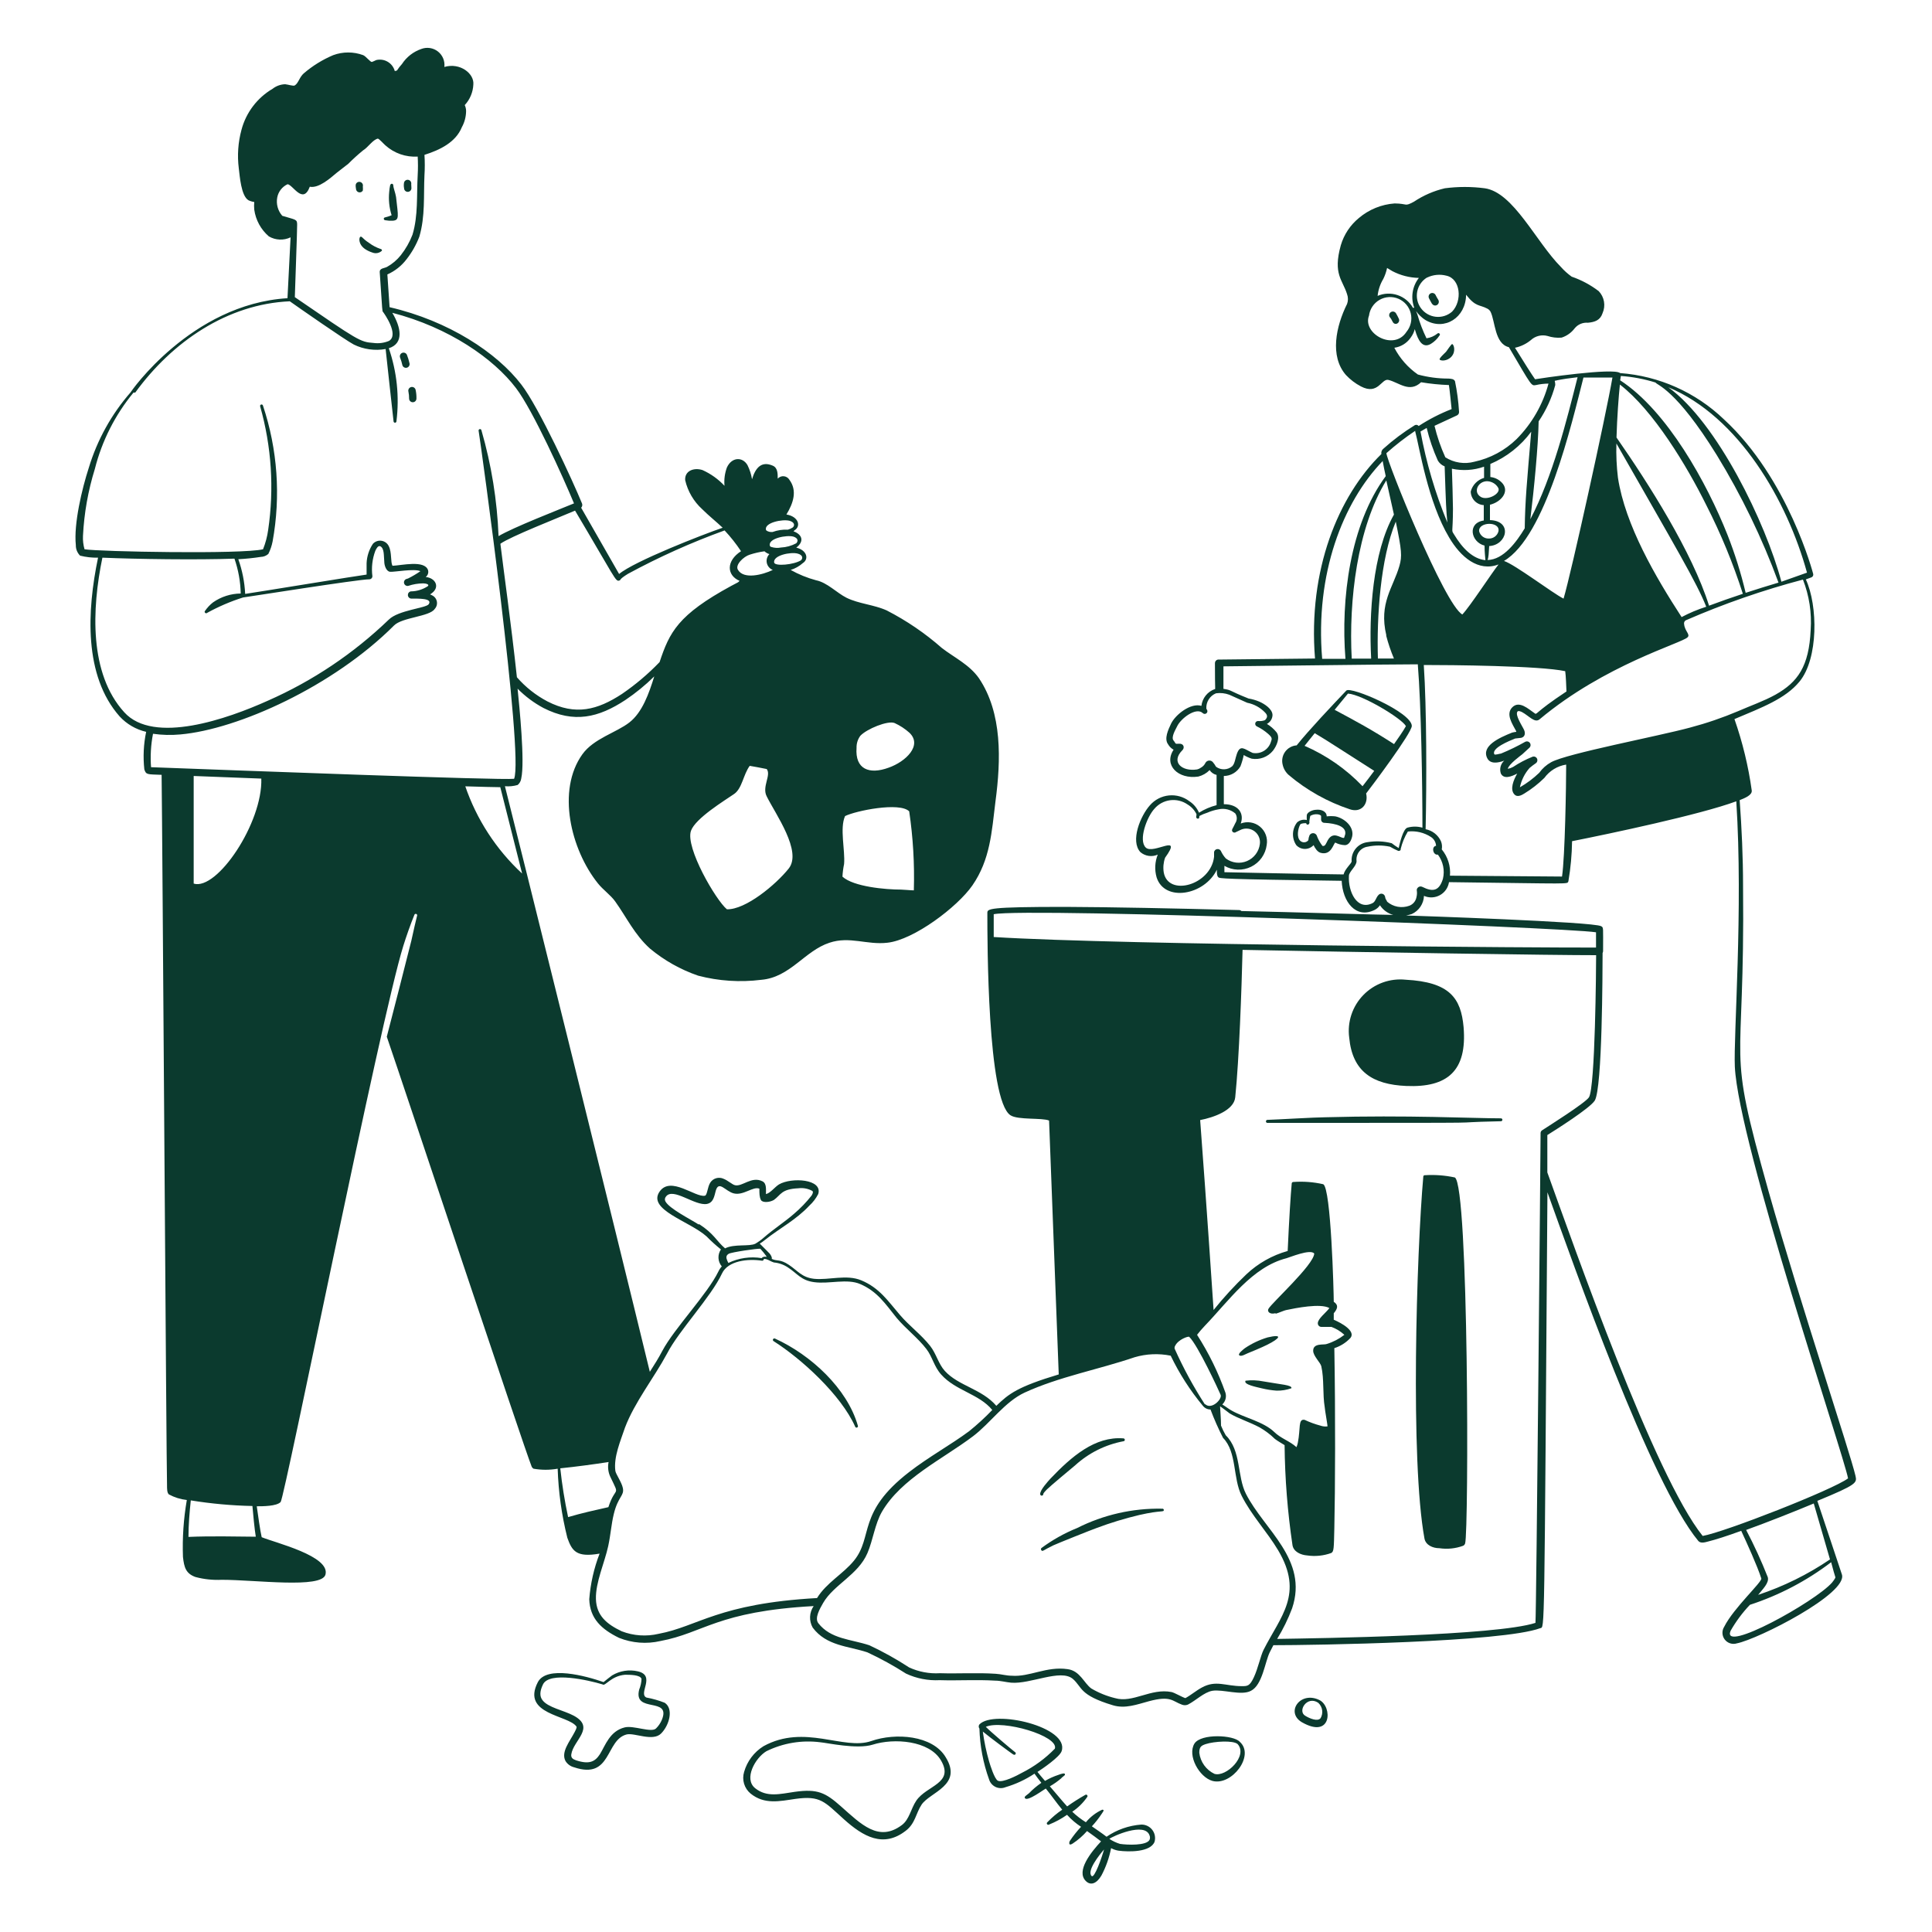 <svg width="400" height="400" viewBox="0 0 400 400" fill="none" xmlns="http://www.w3.org/2000/svg">
<path d="M85.14 38.12C85.175 37.928 85.135 37.729 85.028 37.565C84.92 37.402 84.754 37.286 84.563 37.242C84.372 37.198 84.171 37.23 84.003 37.33C83.835 37.43 83.712 37.592 83.66 37.78C83.583 38.17 83.583 38.571 83.66 38.96C83.66 39.162 83.74 39.355 83.882 39.498C84.025 39.64 84.218 39.72 84.42 39.72C84.621 39.72 84.815 39.64 84.957 39.498C85.1 39.355 85.18 39.162 85.18 38.96C85.182 38.68 85.168 38.399 85.14 38.12ZM82 40.8C81.84 39.82 81.46 39.02 81.42 38.34C81.42 38.04 80.96 37.86 80.78 38.34C80.677 38.801 80.61 39.269 80.58 39.74C80.417 41.364 80.587 43.004 81.08 44.56C79.78 45.12 79.46 44.9 79.46 45.3C79.465 45.382 79.501 45.458 79.56 45.514C79.62 45.569 79.698 45.6 79.78 45.6C80.275 45.69 80.778 45.723 81.28 45.7C82.74 45.6 82.44 44.84 82 40.8ZM78.78 51.54C77.932 51.255 77.135 50.837 76.42 50.3C75 49.38 75.06 49 74.68 49C74.3 49 74.06 50.6 75.7 51.64C76.131 51.911 76.595 52.126 77.08 52.28C77.414 52.418 77.781 52.456 78.136 52.388C78.492 52.321 78.82 52.151 79.08 51.9C79.085 51.857 79.082 51.812 79.07 51.77C79.057 51.728 79.036 51.689 79.008 51.655C78.98 51.621 78.945 51.594 78.906 51.574C78.867 51.554 78.824 51.543 78.78 51.54ZM84.78 75.2C84.647 74.6 84.466 74.012 84.24 73.44C84.152 73.257 83.996 73.117 83.804 73.049C83.613 72.982 83.403 72.993 83.22 73.08C83.037 73.168 82.896 73.325 82.829 73.516C82.761 73.707 82.772 73.917 82.86 74.1C83.044 74.582 83.192 75.076 83.3 75.58C83.35 75.777 83.477 75.945 83.651 76.048C83.825 76.151 84.034 76.181 84.23 76.13C84.426 76.08 84.594 75.954 84.698 75.779C84.801 75.605 84.83 75.397 84.78 75.2ZM84.56 81.08C84.658 81.554 84.705 82.037 84.7 82.52C84.7 82.722 84.78 82.915 84.922 83.058C85.065 83.2 85.258 83.28 85.46 83.28C85.661 83.28 85.855 83.2 85.997 83.058C86.14 82.915 86.22 82.722 86.22 82.52C86.237 81.902 86.176 81.284 86.04 80.68C85.987 80.484 85.858 80.317 85.682 80.216C85.505 80.114 85.296 80.087 85.1 80.14C84.904 80.193 84.737 80.322 84.635 80.499C84.534 80.675 84.507 80.884 84.56 81.08Z" fill="#0B3A2E"/>
<path d="M384.16 305.56C383.04 300.7 372.9 270.46 366.16 246.64C357.18 214.64 361.3 223.98 360.88 183.38C360.88 177.5 360.6 171.38 360.18 165.66C361.18 165.26 362.8 164.64 362.68 163.66C361.98 158.626 360.781 153.675 359.1 148.88C364.82 146.46 369.64 144.68 372.58 141.1C376.48 136.34 376.4 125.42 373.88 119.96L375.02 119.54C375.162 119.489 375.28 119.387 375.351 119.254C375.421 119.121 375.439 118.966 375.4 118.82C375.4 118.82 370.3 99.12 356.92 86.82C351.085 81.223 343.483 77.836 335.42 77.24C334.12 76.08 318.8 78.34 317.82 78.52C317.14 77.56 315.54 75.04 313.66 72C314.864 71.743 315.989 71.201 316.94 70.42C317.396 69.995 317.954 69.693 318.559 69.543C319.164 69.392 319.797 69.398 320.4 69.56C321.34 69.87 322.334 69.986 323.32 69.9C324.385 69.553 325.32 68.89 326 68C326.326 67.59 326.749 67.267 327.231 67.061C327.713 66.855 328.238 66.772 328.76 66.82C330.22 66.68 331.32 66.3 331.8 64.82C332.129 64.068 332.229 63.236 332.086 62.429C331.944 61.621 331.566 60.873 331 60.28C329.306 58.986 327.415 57.973 325.4 57.28C324.587 56.699 323.842 56.028 323.18 55.28C318 50.08 313.36 39.82 307.4 38.98C304.658 38.62 301.881 38.62 299.14 38.98C296.858 39.517 294.69 40.459 292.74 41.76C290.74 42.84 291.48 42.14 288.74 42.12C286.015 42.316 283.424 43.374 281.34 45.14C279.555 46.601 278.251 48.567 277.6 50.78C275.92 56.78 278 57.96 278.9 60.92C279.135 61.566 279.135 62.274 278.9 62.92C276.6 67.54 275.26 73.74 278.66 77.64C279.555 78.594 280.602 79.391 281.76 80C285.36 81.88 286 78.3 287.46 78.66C289.66 79.2 291.82 81.4 294.22 79.14C296.125 79.459 298.049 79.653 299.98 79.72C300.12 80.5 300.44 83.72 300.54 84.7C298.152 85.629 295.867 86.802 293.72 88.2C293.63 88.085 293.503 88.005 293.361 87.973C293.22 87.94 293.071 87.957 292.94 88.02C290.631 89.441 288.456 91.067 286.44 92.88C286.268 93.005 286.135 93.177 286.057 93.376C285.979 93.574 285.959 93.79 286 94C277.08 102.72 270.78 118 272.26 136.34L252.14 136.56C251.969 136.593 251.815 136.685 251.705 136.82C251.595 136.956 251.537 137.125 251.54 137.3C251.54 143.3 251.66 142.6 251.54 142.66C250.792 142.916 250.132 143.378 249.636 143.994C249.14 144.61 248.83 145.354 248.74 146.14C246.52 145.46 243.36 147.96 242.46 149.82C241.86 151.1 240.98 152.94 241.84 154.1C242.108 154.572 242.503 154.96 242.98 155.22C240.86 158.42 243.94 161.4 248.1 160.78C248.987 160.555 249.797 160.091 250.44 159.44C250.774 159.946 251.289 160.304 251.88 160.44V166.7C250.592 167.026 249.364 167.552 248.24 168.26C247.824 167.286 247.128 166.457 246.24 165.88C245.031 164.961 243.519 164.535 242.008 164.687C240.498 164.839 239.101 165.559 238.1 166.7C236.1 168.92 233.98 174.12 236.1 176.42C236.589 176.838 237.187 177.11 237.824 177.202C238.462 177.294 239.112 177.203 239.7 176.94C239.103 178.437 239.019 180.089 239.46 181.64C241.1 186.82 249.36 185.38 251.94 180.06V180.3C251.94 180.72 251.94 181.36 252.24 181.62C252.54 181.88 252.64 182.02 277.78 182.36C277.96 186.66 280.7 190.36 284.66 188.36C285.082 188.142 285.441 187.818 285.7 187.42C286.342 188.395 287.315 189.105 288.44 189.42C285.92 189.42 267.56 188.84 257.02 188.62C256.891 188.494 256.72 188.422 256.54 188.42C242.92 188.06 230.04 187.8 220.54 187.76C204.54 187.76 204.42 188.14 204.42 189.02C204.42 194.8 204.42 227.76 209.2 230.9C210.74 231.92 215.8 231.38 217.2 232C217.2 232.48 219.2 284.1 219.2 284.56C210.68 287.12 208.86 288.56 206.28 291.06C203.28 287.56 198.44 286.94 195.62 283.84C194.3 282.4 193.84 280.26 192.58 278.66C190.74 276.32 188.24 274.5 186.32 272.24C183.82 269.34 182.1 266.66 178.32 265.08C175.26 263.8 171.62 265.08 168.52 264.76C166 264.46 165.22 263.14 163.34 261.88C161.46 260.62 160.9 261.18 159.78 260.64C159.9 260.28 159.54 259.78 159.3 259.48C159.44 259.66 158 258.14 157.3 257.48C157.694 257.243 158.068 256.975 158.42 256.68C161.44 254.28 164.84 252.54 167.56 249.62C168.313 248.937 168.936 248.124 169.4 247.22C170.4 244.1 163.88 243.7 161.28 245.22C160.38 245.78 159.5 247.02 158.58 247.22C158.58 246.22 158.74 245.02 157.86 244.58C155.6 243.44 153.68 245.76 152.16 245.38C151.58 245.24 150.7 244.4 149.82 244.06C149.343 243.834 148.801 243.788 148.294 243.932C147.786 244.075 147.348 244.398 147.06 244.84C146.46 245.76 146.44 247.46 145.94 247.56C143.94 247.96 138.88 243.42 136.58 246.68C133.92 250.46 142.76 252.82 146.28 255.98C147.216 256.941 148.211 257.843 149.26 258.68C148.899 259.205 148.721 259.834 148.754 260.47C148.786 261.106 149.027 261.714 149.44 262.2C149.155 262.509 148.919 262.859 148.74 263.24C146.46 267.94 139.64 274.98 137.14 279.66C136.38 281.12 135.48 282.56 134.54 284.02C127.36 254.38 106.8 171.64 104.54 162.78C105.428 162.857 106.324 162.769 107.18 162.52C107.589 162.176 107.853 161.69 107.92 161.16C108.7 157.7 107.52 146.16 107.16 142.58C108.734 144.177 110.541 145.525 112.52 146.58C118.84 149.8 123.92 148.58 129.46 144.94C131.609 143.498 133.618 141.857 135.46 140.04C134.36 143.56 133 147.48 130.3 149.58C127.6 151.68 122.92 152.9 120.58 156.16C115.22 163.62 118.16 175.86 123.78 182.88C124.84 184.22 126.44 185.32 127.36 186.62C129.74 189.94 131.36 193.5 134.58 196.4C137.534 198.854 140.908 200.751 144.54 202C148.798 203.117 153.232 203.408 157.6 202.86C163.6 202.36 166.58 196.86 171.74 195.18C175.92 193.78 179.52 195.68 183.74 195.18C189.22 194.58 198.22 187.78 201.32 183.32C205.02 177.96 205.32 172.26 206.1 165.94C207.24 157.36 207.54 147.64 202.68 140.42C200.68 137.58 197.56 136.14 195 134.16C191.529 131.105 187.693 128.492 183.58 126.38C180.92 125.18 177.82 125.02 175.26 123.76C173.26 122.76 171.26 120.6 168.96 120.14C167.125 119.646 165.358 118.927 163.7 118C164.631 117.711 165.491 117.227 166.22 116.58C167.5 115.76 167.1 113.92 164.86 113.38C166.68 111.98 165.94 110.58 164.28 110C164.369 109.937 164.45 109.863 164.52 109.78C165.88 108.92 165.32 106.94 162.82 106.52C164.26 104.16 165.1 101.58 163.44 99.34C163.321 99.135 163.154 98.96 162.954 98.832C162.755 98.704 162.527 98.624 162.291 98.601C162.055 98.578 161.817 98.611 161.595 98.697C161.374 98.784 161.177 98.922 161.02 99.1C161.02 98.04 161.02 96.82 159.96 96.4C157.66 95.42 156.42 96.82 155.7 99.22C155.533 98.205 155.217 97.221 154.76 96.3C153.72 94.52 151.5 94.62 150.5 96.78C150.054 97.994 149.883 99.292 150 100.58C148.711 99.202 147.161 98.094 145.44 97.32C143.62 96.74 141.72 97.5 141.86 99.42C142.397 101.731 143.624 103.824 145.38 105.42C146.72 106.76 148.24 107.96 149.62 109.26C145.62 110.62 131.26 116.22 128.18 118.84C128.02 118.6 123.06 109.86 120.32 105.12C120.432 105.006 120.509 104.863 120.541 104.707C120.573 104.55 120.559 104.388 120.5 104.24C118.68 99.78 111.54 84.24 107.92 79.6C102.88 73.04 92.94 66.44 80.66 63.6L80.2 56.82C81.782 56.118 83.159 55.023 84.2 53.64C85.299 52.232 86.182 50.668 86.82 49C88.06 44.78 87.68 40.52 87.88 36.28C87.97 34.874 87.97 33.465 87.88 32.06C91.18 31.02 94.36 29.42 95.62 26.34C96.188 25.31 96.49 24.155 96.5 22.98C96.495 22.558 96.4 22.142 96.22 21.76C97.299 20.595 97.93 19.086 98 17.5C98.22 15.26 95.28 12.9 92 13.86C92.071 13.255 91.985 12.642 91.75 12.08C91.515 11.518 91.139 11.027 90.658 10.653C90.178 10.278 89.609 10.035 89.006 9.945C88.404 9.855 87.789 9.922 87.22 10.14C85.576 10.705 84.168 11.803 83.22 13.26C82.836 13.676 82.488 14.124 82.18 14.6L81.74 14.72C81.523 13.91 80.998 13.217 80.276 12.791C79.554 12.364 78.694 12.238 77.88 12.44C77.54 12.58 77.34 12.72 77.02 12.82C76.7 12.92 75.82 11.7 75.2 11.42C73.193 10.679 70.987 10.679 68.98 11.42C66.763 12.356 64.705 13.631 62.88 15.2C62 15.96 61.8 17.2 61.04 17.68C60.76 17.88 59.68 17.5 59.04 17.44C58.095 17.467 57.184 17.796 56.44 18.38C53.26 20.248 50.946 23.295 50 26.86C49.29 29.464 49.1 32.182 49.44 34.86C49.64 36.4 49.9 40.54 51.44 41.46C51.819 41.642 52.223 41.764 52.64 41.82C52.589 42.345 52.589 42.874 52.64 43.4C52.938 45.553 54.012 47.523 55.66 48.94C56.337 49.337 57.101 49.563 57.885 49.598C58.669 49.633 59.45 49.475 60.16 49.14L59.52 61.74C39.52 62.96 26.88 81.38 27.08 81.18C23.095 85.726 20.129 91.073 18.38 96.86C16.98 101.16 15.24 108.46 15.7 112.86C15.692 113.264 15.766 113.665 15.917 114.039C16.069 114.414 16.294 114.754 16.58 115.04C17.796 115.346 19.047 115.487 20.3 115.46C18 126.48 17.32 139.88 24.76 148.32C26.23 149.915 28.147 151.03 30.26 151.52C29.727 154.07 29.599 156.689 29.88 159.28C30.24 160.44 30.5 160.3 33.46 160.42C33.62 171.98 34.46 305.18 34.58 307.4C34.58 308.3 34.58 309.04 34.96 309.4C36.113 310.023 37.377 310.417 38.68 310.56C38.005 314.448 37.737 318.396 37.88 322.34C38.12 324.52 38.48 325.78 40.46 326.5C42.239 326.975 44.081 327.17 45.92 327.08C52.88 327.08 66.56 328.94 67.38 326.02C68.44 322.16 56.98 319.42 54.18 318.26C53.86 316.92 53.42 313.68 53.16 311.86C54.38 311.86 57.26 311.86 58.1 310.98C58.94 310.1 78.76 210.98 83.5 195.84C84.04 194.08 85.04 191.22 85.78 189.44C85.789 189.398 85.806 189.358 85.832 189.324C85.857 189.29 85.89 189.261 85.927 189.24C85.964 189.219 86.006 189.207 86.048 189.203C86.091 189.2 86.134 189.205 86.174 189.219C86.215 189.234 86.251 189.257 86.282 189.286C86.313 189.316 86.337 189.352 86.352 189.392C86.368 189.432 86.375 189.474 86.373 189.517C86.371 189.56 86.359 189.602 86.34 189.64C86.06 190.7 85.66 192.54 85.16 194.78C85 195.48 80.16 214.44 80.08 214.64C83.78 225.42 108.44 299.58 110.08 303.66C110.159 303.836 110.292 303.983 110.46 304.08C112.114 304.372 113.806 304.372 115.46 304.08C115.617 308.904 116.288 313.698 117.46 318.38C118.44 321.12 119.32 322.5 124.14 321.66C122.971 324.685 122.25 327.866 122 331.1C122.12 335.1 124.52 337.32 128.16 339.1C130.879 340.187 133.866 340.418 136.72 339.76C145.74 338.08 148.46 333.62 168.46 332.52C168.011 333.169 167.754 333.932 167.718 334.721C167.683 335.51 167.871 336.293 168.26 336.98C171.12 340.8 175.62 340.78 179.58 342.1C182.342 343.385 185.015 344.855 187.58 346.5C189.753 347.518 192.143 347.985 194.54 347.86C198.4 347.98 202.24 347.72 206.06 347.96C207.14 347.96 208.24 348.28 209.34 348.38C213.34 348.72 219.56 345.48 222.1 347.58C224.1 349.3 223.36 350.94 230.42 353.06C232.96 353.82 235.36 352.9 237.88 352.22C242.4 351 242.72 352.22 244.68 352.92C244.879 353.003 245.094 353.046 245.31 353.046C245.526 353.046 245.74 353.003 245.94 352.92C247.56 352.1 249.28 350.36 251 350.06C253.2 349.7 257 351.14 259 350.06C261.38 348.86 261.9 344.06 262.9 342.06C263.14 341.58 263.38 341.1 263.64 340.62C272.08 340.62 311.04 340.02 318.88 337.1C319.84 336.74 319.7 340.58 320.38 246.86C325.74 261.72 341.68 307.04 351.62 319.04C352.08 319.58 352.96 319.34 353.62 319.16C355.08 318.8 357.62 318 360.5 316.94C361.64 319.4 363.84 324.22 364.66 326.8C364.88 327.5 358.94 332.9 356.98 336.8C356.724 337.197 356.597 337.663 356.616 338.135C356.634 338.607 356.798 339.062 357.084 339.438C357.37 339.814 357.765 340.092 358.216 340.236C358.666 340.379 359.149 340.381 359.6 340.24C364.04 339.36 382.68 329.9 381.34 325.96C380.84 324.5 377.74 315.1 376.26 310.74C384.52 307.34 384.48 307 384.16 305.56ZM177.34 154.82C177.316 153.929 177.591 153.056 178.12 152.34C179.44 150.92 183.82 149.12 185.22 149.7C186.335 150.209 187.366 150.883 188.28 151.7C191.04 154.32 187.52 157.7 183.98 158.94C180 160.4 177 159.3 177.34 154.82ZM174.96 168.96C177.16 167.86 186.26 166 188.24 167.98C189.042 173.394 189.363 178.869 189.2 184.34C188.64 184.34 187 184.18 186.52 184.18C183.38 184.18 176.72 183.6 174.42 181.5C174.467 180.619 174.581 179.743 174.76 178.88C175 176 173.82 171.5 174.96 168.96ZM163.28 179.84C160.62 183.16 154.38 188.36 150.5 188.26C148.24 186.42 141.84 175.46 143.06 172C144 169.4 150 165.76 152 164.38C153.66 163.22 153.88 160.38 155.22 158.56C155.92 158.68 157.94 159.04 158.74 159.22C159.72 160.48 157.7 162.9 158.74 164.88C160.56 168.56 166.14 176.28 163.28 179.84ZM165.16 114.62C166.2 114.9 166.28 115.56 165.84 116C164.34 116.94 160.46 117.28 160.28 116.48C160 114.96 163.76 114.22 165.16 114.62ZM164.86 112.48C163.878 113.005 162.792 113.306 161.68 113.36C161.014 113.49 160.326 113.449 159.68 113.24C159.56 113.24 159.42 113.1 159.38 112.96C159.04 111.44 162.88 110.72 164.26 111.1C165.22 111.4 165.3 112 164.86 112.48ZM163.46 107.82C164.5 108.12 164.6 108.78 164.14 109.2C163.833 109.404 163.495 109.559 163.14 109.66C162.059 109.609 160.978 109.772 159.96 110.14H159.56C159.28 110.14 158.64 109.94 158.58 109.68C158.24 108.2 162 107.44 163.46 107.82ZM155.22 114.84C156.216 114.514 157.241 114.28 158.28 114.14C158.568 114.412 158.918 114.611 159.3 114.72C159.065 114.956 158.892 115.247 158.798 115.566C158.703 115.886 158.69 116.224 158.76 116.55C158.829 116.876 158.979 117.179 159.196 117.432C159.412 117.685 159.689 117.88 160 118C157.88 119.02 154 120 152.8 118C152.1 116.96 154 115.2 155.22 114.84ZM128.2 120.2C128.66 120.04 128 120.04 130.02 118.8C136.454 115.313 143.139 112.311 150.02 109.82C151.271 111.156 152.408 112.594 153.42 114.12C150.32 116.12 150.42 119.1 153.12 120.26C152.72 120.64 153.12 120.4 151.4 121.3C140.36 127.3 138.62 130.88 136.56 137.08C134.193 139.542 131.579 141.753 128.76 143.68C123.68 147 119.16 148.2 113.34 145.22C110.943 143.956 108.801 142.261 107.02 140.22C105.8 128.92 104.26 118.08 103.6 112.58C105.6 111.12 115.6 107.2 119.06 105.72C127.4 119.76 127.42 120.44 128.2 120.2ZM58.44 44.68C57.99 44.167 57.662 43.558 57.482 42.9C57.302 42.241 57.274 41.55 57.4 40.88C57.513 40.286 57.766 39.727 58.138 39.251C58.51 38.774 58.991 38.393 59.54 38.14C60.66 38.26 62.72 42.44 64.14 38.66C66 39.04 68.44 36.84 69.68 35.8C70.46 35.16 71.3 34.56 72.1 33.92C73.072 32.942 74.093 32.014 75.16 31.14C76.2 30.52 77.16 28.94 78.22 28.7C78.48 28.7 79.5 29.86 79.8 30.1C80.703 30.911 81.76 31.534 82.906 31.932C84.053 32.33 85.268 32.496 86.48 32.42C86.553 33.692 86.553 34.967 86.48 36.24C86.24 40.42 86.6 44.64 85.4 48.6C84.81 50.126 83.994 51.556 82.98 52.84C82.204 53.815 81.246 54.63 80.16 55.24C79.62 55.56 78.56 55.48 78.62 56.36C79.2 64.88 79.12 64.36 79.3 64.58C79.48 64.8 82.7 69.3 80.54 70.58C79.517 71.009 78.398 71.154 77.3 71C74.56 70.8 74.22 70.56 61.04 61.52C61.04 61.24 61.56 46.88 61.52 46.56C61.54 45.34 61.24 45.54 58.44 44.68ZM25.72 147.46C18.44 139.46 19 126.08 21.2 115.46C28.18 115.76 40.96 115.94 48.54 115.66C49.347 117.984 49.785 120.42 49.84 122.88C47.785 122.901 45.784 123.542 44.1 124.72C43.469 125.214 42.916 125.801 42.46 126.46C42.18 126.74 42.62 127.16 42.9 126.88C45.263 125.579 47.748 124.514 50.32 123.7C50.54 123.7 74.32 119.92 76.46 119.94C76.63 119.94 76.792 119.872 76.912 119.752C77.032 119.632 77.1 119.469 77.1 119.3C76.872 117.53 77.078 115.732 77.7 114.06C77.9 113.6 78.28 112.88 78.74 113.1C79.6 113.54 79.44 115.1 79.56 116.28C79.56 117.06 79.96 118.28 80.74 118.38C81.52 118.48 85.8 117.66 87.04 118.26C86.23 118.82 85.381 119.321 84.5 119.76L84.12 119.88C83.945 119.944 83.802 120.072 83.717 120.238C83.633 120.404 83.614 120.595 83.665 120.774C83.715 120.953 83.831 121.107 83.99 121.204C84.148 121.302 84.337 121.336 84.52 121.3C85.513 120.966 86.552 120.791 87.6 120.78C88.14 120.78 88.98 120.98 88.58 121.36C87.528 122.052 86.299 122.427 85.04 122.44C84.861 122.48 84.703 122.583 84.595 122.73C84.486 122.878 84.435 123.059 84.449 123.242C84.464 123.424 84.544 123.595 84.674 123.723C84.805 123.852 84.977 123.928 85.16 123.94C86.58 123.94 89.62 123.82 88.76 125.1C88.22 125.9 82.48 126.32 80.5 128.28C73.21 135.299 64.741 140.979 55.48 145.06C47.14 148.82 31.82 154.22 25.72 147.46ZM39.02 318.2C39.02 315.74 39.24 313.1 39.5 310.64C43.721 311.325 47.985 311.713 52.26 311.8C52.38 313.22 52.72 316.82 52.96 318.16C48.94 318.12 43.52 318 39.02 318.2ZM40.1 182.94V160.66L54.1 161.2C54.4 170.34 44.94 184.44 40.1 182.94ZM31.28 158.94C31.095 156.592 31.229 154.231 31.68 151.92C33.548 152.188 35.441 152.235 37.32 152.06C49.32 151 69.04 142.06 81.58 129.5C83.26 127.8 88.94 127.68 90 126.08C90.193 125.872 90.334 125.622 90.411 125.349C90.488 125.076 90.498 124.788 90.441 124.51C90.385 124.232 90.262 123.972 90.085 123.751C89.907 123.53 89.679 123.355 89.42 123.24C88.9 122.92 88.9 123.24 89.42 122.8C91.12 121.52 90.16 119.66 88.14 119.46C88.354 119.3 88.515 119.078 88.601 118.824C88.687 118.571 88.693 118.297 88.62 118.04C87.9 115.9 83.18 117.06 81.26 117.14C80.84 116.4 81.14 114.4 80.52 113.14C80.386 112.833 80.178 112.564 79.913 112.359C79.649 112.153 79.338 112.018 79.007 111.964C78.677 111.91 78.338 111.94 78.022 112.051C77.707 112.162 77.424 112.351 77.2 112.6C76.411 113.79 75.962 115.173 75.9 116.6V118.96C74.6 119.1 52.9 122.66 50.76 122.96C50.639 120.51 50.161 118.091 49.34 115.78C50.9 115.698 52.456 115.538 54 115.3C54.578 115.288 55.131 115.067 55.56 114.68C55.97 113.864 56.266 112.996 56.44 112.1C58.152 102.701 57.464 93.022 54.44 83.96C54.419 83.883 54.368 83.817 54.298 83.778C54.229 83.739 54.147 83.728 54.07 83.75C53.993 83.771 53.928 83.822 53.888 83.891C53.849 83.961 53.839 84.043 53.86 84.12C56.219 92.439 56.785 101.165 55.52 109.72C55.332 111.091 54.976 112.435 54.46 113.72C50.14 114.78 20.46 114.22 17.5 113.72C17.241 112.817 17.133 111.878 17.18 110.94C17.417 106.235 18.244 101.579 19.64 97.08C21.103 91.285 23.835 85.888 27.64 81.28H28C35.66 70.74 47.08 62.94 60 62.38C61.66 63.56 71.44 70.38 73.26 71.34C75.3 72.335 77.604 72.658 79.84 72.26C79.84 72.48 81.46 86.98 81.48 87.22C81.48 87.299 81.511 87.376 81.568 87.432C81.624 87.488 81.7 87.52 81.78 87.52C81.859 87.52 81.936 87.488 81.992 87.432C82.048 87.376 82.08 87.299 82.08 87.22C82.712 82.125 82.172 76.953 80.5 72.1C83.7 71.08 83 67.74 81.22 64.76C92.96 67.8 102.22 74.26 106.84 80.36C110.36 84.98 116.64 98.92 118.84 104.22C115.8 105.48 106.18 109.22 103.22 111C102.93 103.583 101.741 96.23 99.68 89.1C99.674 89.058 99.66 89.018 99.638 88.982C99.616 88.946 99.587 88.915 99.552 88.892C99.517 88.868 99.478 88.852 99.437 88.844C99.395 88.836 99.353 88.838 99.312 88.847C99.271 88.857 99.233 88.876 99.2 88.901C99.166 88.927 99.139 88.959 99.118 88.996C99.099 89.033 99.087 89.074 99.083 89.116C99.08 89.158 99.086 89.2 99.1 89.24C99.54 91.84 108.48 156.3 106.44 161.24C103.86 161.58 48.48 159.48 31.28 158.84V158.94ZM96.3 162.8C99.86 162.9 102.46 162.98 103.58 162.98L108.1 180.86C102.721 175.879 98.666 169.638 96.3 162.7V162.8ZM374.88 130.42C374.54 137.96 372.22 141.22 367.6 143.82C365.14 145.18 362.4 146.12 359.9 147.22C356.652 148.596 353.31 149.739 349.9 150.64C343.26 152.44 324.48 155.98 321.16 157.8C320.18 158.34 319.333 159.091 318.68 160C317.474 161.159 316.13 162.166 314.68 163C314.987 161.515 315.677 160.136 316.68 159C317.103 158.644 317.543 158.311 318 158C318.145 157.89 318.247 157.731 318.285 157.553C318.323 157.375 318.297 157.189 318.209 157.029C318.122 156.869 317.98 156.746 317.81 156.682C317.639 156.617 317.451 156.617 317.28 156.68C315.88 157.244 314.54 157.948 313.28 158.78C312.937 158.971 312.566 159.107 312.18 159.18C312.3 158.26 314.96 156.34 315.18 156.16L316.68 154.78C316.802 154.652 316.877 154.487 316.89 154.31C316.904 154.134 316.856 153.959 316.754 153.815C316.652 153.67 316.503 153.566 316.333 153.519C316.162 153.473 315.981 153.487 315.82 153.56C314.187 154.487 312.497 155.308 310.76 156.02C310.52 156.02 309.48 156.38 309.38 156.16C308.76 154.9 312.4 153.42 313.7 152.9L314.94 152.76C315.7 152.58 315.86 151.88 315.56 151.16C315.26 150.44 313.56 147.98 314.2 147.3C314.4 147.1 314.82 147.3 315.1 147.42C316.56 148.2 317.76 149.78 318.76 148.92C332.28 137.6 348.2 133.18 349.4 131.94C350 131.34 348.82 130.68 348.68 129.24C348.638 129.082 348.651 128.916 348.717 128.767C348.782 128.618 348.896 128.496 349.04 128.42C356.894 125.001 364.998 122.186 373.28 120C374.579 123.312 375.125 126.871 374.88 130.42ZM298.5 175.86C298.611 175.281 298.549 174.683 298.32 174.14C298.025 173.509 297.585 172.957 297.036 172.529C296.487 172.102 295.844 171.811 295.16 171.68C295.38 162 295.38 146.58 294.78 137.68C300.14 137.68 318.78 137.82 324.06 138.96C324.2 139.86 324.28 142.24 324.32 143.16C317.32 147.78 318.32 148.1 317.66 147.62C316.42 146.78 314.56 145 313.12 146.42C311.68 147.84 313.12 149.88 313.92 151.4V151.52C313.629 151.55 313.342 151.604 313.06 151.68C310.4 152.74 306.64 154.44 307.92 156.98C308.54 158.22 310.12 157.98 311.44 157.48C311.07 157.806 310.806 158.235 310.681 158.713C310.556 159.19 310.577 159.694 310.74 160.16C311.36 161.38 312.9 160.8 314.12 160.16C313.38 161.46 312.52 163.46 313.58 164.52C314.14 165.08 314.98 164.68 315.58 164.3C317.086 163.382 318.481 162.295 319.74 161.06C320.821 159.577 322.447 158.584 324.26 158.3C324.26 162.46 324.02 177.36 323.4 181.48L300.2 181.3C300.369 179.334 299.758 177.38 298.5 175.86ZM374.12 118.56L368.82 120.44C365.58 108.26 355.54 87.48 345.4 80.18C360 86.28 370 103.58 374.12 118.56ZM335.58 77.84C338.018 78.013 340.427 78.469 342.76 79.2C343 79.72 346.94 80.48 355.44 94.22C360.557 102.578 364.838 111.421 368.22 120.62C366 121.28 363.62 122.02 361.42 122.74C360.451 118.656 359.194 114.646 357.66 110.74C353.42 100.04 345.18 85.06 335.44 78.74C335.5 78.42 335.54 78 335.58 77.84ZM335.38 79.62C342.32 84.96 349.26 96.48 353.28 104.6C356.29 110.499 358.818 116.633 360.84 122.94C358.46 123.72 356.04 124.58 353.84 125.4C350.34 114.26 341.32 100.12 334.68 90.58C334.8 86.42 335.12 82.1 335.38 79.62ZM334.66 91.82C346.96 113.38 351.3 120.64 353.26 125.62C351.499 126.179 349.792 126.895 348.16 127.76C342.78 119.48 336.48 108.72 334.98 98.92C334.693 96.565 334.586 94.191 334.66 91.82ZM327.84 78.16H333.84C332.46 86.16 325.34 118.48 323.72 123.94C321.5 122.84 313.58 116.82 311.38 116.14C320 111.08 325.4 87.72 327.84 78.16ZM300.6 97.04C302.816 97.521 305.122 97.376 307.26 96.62V98.94C306.595 99.131 305.992 99.491 305.508 99.986C305.024 100.48 304.677 101.091 304.5 101.76C304.509 102.484 304.793 103.179 305.294 103.702C305.795 104.226 306.476 104.539 307.2 104.58V107.76C303.7 108.3 304.56 112.26 307.36 112.96C307.36 114.34 307.5 115.38 307.54 115.98C304.92 115.7 302.78 113.54 301.04 110.64C300.42 109.62 300.8 110.64 300.82 105.32C300.8 102.96 300.68 99.64 300.6 97.04ZM308.92 99.86C309.449 100.089 309.89 100.481 310.18 100.98C310.88 102.16 307.98 103.72 306.58 102.88C304.62 101.7 306.48 98.8 308.92 99.86ZM306.24 110C306.02 108 310.64 107.88 310.24 110C310.126 110.44 309.867 110.828 309.503 111.101C309.14 111.373 308.694 111.514 308.24 111.5C307.786 111.514 307.34 111.373 306.977 111.101C306.613 110.828 306.353 110.44 306.24 110ZM308.24 113.06C312.02 112.92 313.24 107.84 308.48 107.68V104.5C310.66 103.98 312.48 101.96 311.18 100.2C310.863 99.795 310.468 99.459 310.017 99.211C309.567 98.964 309.071 98.81 308.56 98.76V96.06C311.928 94.632 314.85 92.325 317.02 89.38C316.12 99.98 315.76 103.62 315.68 109.38C313.98 112.2 311.26 115.9 307.98 115.94C308.2 115.46 308.24 114.42 308.32 113.06H308.24ZM322.24 78.76C323.573 78.493 325.033 78.273 326.62 78.1C324.36 87.06 321.48 98.64 316.84 107.5C317.62 101.14 318.46 92.44 318.56 87.24C320.115 84.941 321.278 82.4 322 79.72C322 78.64 321.58 78.9 322.38 78.76H322.24ZM295.48 57.46C296.726 56.864 298.144 56.729 299.48 57.08C302.42 57.74 302.78 62.32 300.64 64.52C300.182 64.921 299.645 65.223 299.064 65.407C298.483 65.59 297.87 65.651 297.265 65.585C296.659 65.519 296.074 65.329 295.545 65.025C295.017 64.721 294.558 64.311 294.197 63.82C293.835 63.33 293.58 62.77 293.446 62.175C293.313 61.581 293.304 60.965 293.421 60.367C293.538 59.769 293.778 59.202 294.125 58.701C294.473 58.201 294.92 57.778 295.44 57.46H295.48ZM286.4 57.74C286.754 57.022 287.016 56.263 287.18 55.48L288.28 56.14C289.974 57.024 291.85 57.503 293.76 57.54C293.083 58.405 292.64 59.43 292.476 60.516C292.311 61.602 292.429 62.713 292.82 63.74C292.777 63.715 292.729 63.702 292.68 63.702C292.631 63.702 292.582 63.715 292.54 63.74C291.841 62.496 290.707 61.554 289.355 61.096C288.004 60.639 286.531 60.697 285.22 61.26C285.35 60.014 285.753 58.812 286.4 57.74ZM283.44 65.34C283.527 64.663 283.77 64.017 284.15 63.45C284.53 62.884 285.036 62.414 285.629 62.077C286.222 61.74 286.885 61.545 287.565 61.508C288.246 61.472 288.926 61.593 289.552 61.864C290.178 62.135 290.732 62.548 291.171 63.07C291.61 63.591 291.921 64.208 292.081 64.871C292.241 65.534 292.245 66.225 292.092 66.889C291.939 67.554 291.633 68.173 291.2 68.7C288.6 72.74 282 69.06 283.44 65.34ZM301.66 86C301.799 85.931 301.914 85.822 301.989 85.686C302.064 85.55 302.096 85.394 302.08 85.24C301.951 83.116 301.67 81.004 301.24 78.92C301 78.44 300.46 78.42 299.9 78.38C297.758 78.384 295.626 78.101 293.56 77.54C291.51 76.114 289.836 74.213 288.68 72C289.339 71.907 289.974 71.683 290.544 71.339C291.115 70.995 291.61 70.54 292 70C293.14 68.48 292.78 67.68 293 68.42C293.6 70.42 294.48 72.22 296.24 71.2C296.954 70.766 297.562 70.178 298.02 69.48C298.32 69.2 297.88 68.78 297.6 69.06C296.95 69.587 296.169 69.925 295.34 70.04C294.568 68.459 293.939 66.812 293.46 65.12C292.82 63.44 293.24 65.12 295.22 66.32C299.1 68.52 303.48 65.78 303.54 61.02C305.54 63.6 306.28 63.02 307.94 63.9C308.219 64.042 308.449 64.265 308.6 64.54C309.58 66.54 309.44 71.18 312.4 71.88C317.24 80.12 317 79.88 318.02 79.72C318.867 79.529 319.732 79.428 320.6 79.42C319.434 83.755 317.16 87.711 314 90.9C311.579 93.258 308.543 94.886 305.24 95.6C304.231 95.872 303.176 95.93 302.143 95.772C301.11 95.614 300.121 95.242 299.24 94.68C298.285 92.584 297.535 90.4 297 88.16L301.66 86ZM295.38 88.6C295.936 90.928 296.713 93.199 297.7 95.38C298.026 95.915 298.517 96.329 299.1 96.56C299.38 104.82 299.4 105.46 299.66 108.18C297.154 102.111 295.29 95.797 294.1 89.34L295.38 88.6ZM293 89.3C293.9 92.68 295.62 103.92 300.04 111.3C302.4 115.3 306.04 118.46 310.26 116.86C308.8 118.7 304.36 125.54 302.76 127.22C299.08 125.22 287.1 95.48 287.04 93.82C288.92 92.147 290.911 90.603 293 89.2V89.3ZM287 131.62C287.419 133.23 287.953 134.807 288.6 136.34H285.28C285.02 127.78 285.78 115.68 288.98 108C290.22 114 290.3 115.14 289.74 117.14C288.44 121.68 285.44 124.84 287.02 131.52L287 131.62ZM283.86 136.36H279.86C279.22 124.36 281 109.24 287.02 99.46C287.5 101.62 288.08 104.14 288.6 106.54C284.18 114.34 283.4 127.28 283.88 136.26L283.86 136.36ZM286.28 95.52C286.44 96.44 286.7 97.66 286.9 98.58C279.5 108.58 277.58 124.08 278.56 136.4H273.74C272.26 118.82 278 104 286.3 95.42L286.28 95.52ZM251.76 158.74C251.569 158.389 251.341 158.061 251.08 157.76C250.982 157.655 250.861 157.574 250.727 157.523C250.592 157.473 250.448 157.453 250.306 157.467C250.163 157.48 250.025 157.526 249.902 157.601C249.78 157.676 249.677 157.778 249.6 157.9C249.393 158.354 249.041 158.726 248.6 158.96C248.379 159.123 248.127 159.238 247.86 159.3C244.72 159.8 242.32 157.78 244.82 155.3C245.3 154.82 245.1 153.92 244.12 153.98C243.14 154.04 243.52 153.98 242.96 153.3C242.4 152.62 243.44 150.96 243.68 150.44C244.42 148.76 247.68 146.3 249.04 147.66C249.133 147.746 249.253 147.798 249.38 147.807C249.507 147.817 249.633 147.782 249.738 147.71C249.843 147.638 249.92 147.532 249.957 147.41C249.993 147.288 249.987 147.158 249.94 147.04L249.76 146.72C249.718 146.047 249.889 145.378 250.248 144.808C250.607 144.237 251.136 143.794 251.76 143.54C252.691 143.411 253.639 143.514 254.52 143.84L258.22 145.5C259.622 145.774 260.907 146.472 261.9 147.5C262.52 148.12 262.42 148.56 261.9 149.1C261.447 149.27 260.961 149.331 260.48 149.28C260.347 149.274 260.216 149.315 260.109 149.394C260.003 149.473 259.926 149.587 259.894 149.716C259.861 149.845 259.873 149.981 259.929 150.102C259.985 150.223 260.08 150.321 260.2 150.38C261.061 150.797 261.861 151.328 262.58 151.96C263.42 152.72 263.38 152.92 263.12 153.62C262.879 154.396 262.36 155.055 261.662 155.473C260.965 155.89 260.138 156.035 259.34 155.88C257.64 155.12 256.8 154.06 256.08 156.08C255.76 156.94 255.68 158.08 255.12 158.64C254.654 159.034 254.068 159.258 253.457 159.276C252.847 159.295 252.249 159.105 251.76 158.74ZM251.36 176.4V177.4C250.68 183.28 241.84 185.7 240.94 180.62C240.778 179.599 240.875 178.554 241.22 177.58C245 172.34 238.8 177 237.22 175.48C235.64 173.96 237.46 169.14 238.98 167.48C239.808 166.493 240.975 165.851 242.251 165.681C243.528 165.511 244.822 165.824 245.88 166.56C246.674 167.034 247.313 167.729 247.72 168.56C247.72 169.04 247.58 169.14 247.72 169.34C247.762 169.409 247.828 169.46 247.906 169.482C247.984 169.505 248.068 169.497 248.14 169.46C248.3 169.46 248.3 169.2 248.32 168.94C248.844 168.661 249.393 168.434 249.96 168.26C250.708 167.932 251.494 167.697 252.3 167.56C252.904 167.426 253.531 167.434 254.131 167.583C254.731 167.732 255.289 168.019 255.76 168.42C255.958 168.716 256.063 169.064 256.063 169.42C256.063 169.776 255.958 170.124 255.76 170.42C255.26 171.56 254.82 171.84 255.24 172.26C255.336 172.338 255.456 172.38 255.58 172.38C255.704 172.38 255.824 172.338 255.92 172.26L257.02 171.74C257.477 171.561 257.972 171.506 258.457 171.577C258.943 171.649 259.401 171.846 259.786 172.149C260.172 172.452 260.472 172.85 260.657 173.305C260.842 173.759 260.905 174.254 260.84 174.74C260.746 175.509 260.451 176.241 259.985 176.86C259.519 177.48 258.898 177.966 258.185 178.27C257.472 178.574 256.691 178.685 255.921 178.592C255.152 178.499 254.42 178.205 253.8 177.74C253.372 177.271 253.021 176.738 252.76 176.16C252.681 176.027 252.565 175.921 252.425 175.857C252.285 175.792 252.129 175.771 251.977 175.797C251.825 175.823 251.685 175.895 251.575 176.002C251.465 176.11 251.39 176.249 251.36 176.4ZM253.5 180.58V179.26C254.337 179.746 255.282 180.018 256.25 180.05C257.218 180.083 258.179 179.874 259.046 179.444C259.914 179.015 260.662 178.376 261.223 177.587C261.784 176.797 262.14 175.881 262.26 174.92C262.382 174.222 262.316 173.505 262.07 172.841C261.824 172.177 261.406 171.59 260.859 171.141C260.312 170.691 259.655 170.395 258.956 170.283C258.257 170.17 257.54 170.245 256.88 170.5C257.62 168.5 256.5 166.5 253.38 166.5V160.66C254.078 160.655 254.763 160.469 255.366 160.118C255.97 159.767 256.471 159.264 256.82 158.66C257.112 157.9 257.34 157.117 257.5 156.32C258.022 156.636 258.579 156.891 259.16 157.08C259.97 157.214 260.801 157.134 261.569 156.846C262.338 156.558 263.018 156.073 263.54 155.44C264.34 154.42 265.08 152.68 264.3 151.62C263.741 150.926 263.064 150.337 262.3 149.88C262.637 149.706 262.922 149.446 263.126 149.127C263.33 148.807 263.445 148.439 263.46 148.06C263.46 146.82 261.86 145.76 260.72 145.26C260.007 144.962 259.262 144.748 258.5 144.62C254.18 142.9 255.12 142.9 253.3 142.62V137.96C255.5 137.96 286.7 137.54 293.54 137.54C294.24 146.1 294.5 162.52 294.5 171.36C293.48 171.07 292.4 171.07 291.38 171.36C290.46 171.68 289.8 174.64 289.58 175.58C289.081 175.274 288.6 174.94 288.14 174.58C286.507 174.156 284.803 174.081 283.14 174.36C282.179 174.471 281.299 174.949 280.684 175.695C280.069 176.441 279.766 177.396 279.84 178.36C279.84 178.74 278.42 179.94 278.18 181.04C271.78 180.98 253.58 180.58 253.5 180.58ZM287.16 186.58C286.66 185.84 286.88 185.88 286.72 185.52C286.671 185.397 286.592 185.288 286.49 185.204C286.388 185.12 286.266 185.064 286.136 185.04C286.006 185.016 285.872 185.025 285.747 185.067C285.622 185.109 285.509 185.182 285.42 185.28C284.86 185.84 284.8 186.66 284.18 186.98C280.96 188.6 279.08 184.58 279.28 181.32C279.28 180.48 280.88 179.32 280.86 178.28C280.774 177.583 280.965 176.881 281.391 176.324C281.818 175.767 282.445 175.399 283.14 175.3C284.669 174.97 286.251 174.97 287.78 175.3C288.341 175.629 288.922 175.923 289.52 176.18C289.86 176.18 290.06 176.02 290 175.76C290.304 174.49 290.803 173.276 291.48 172.16C293.164 171.968 294.862 172.371 296.28 173.3C296.584 173.5 296.836 173.769 297.017 174.086C297.198 174.402 297.302 174.756 297.32 175.12C296.32 175.24 296.66 177.12 297.7 176.94C298.233 177.648 298.603 178.465 298.783 179.333C298.963 180.201 298.948 181.098 298.74 181.96C297.98 184.4 296.74 184.76 294.48 183.62C294.323 183.536 294.143 183.508 293.968 183.541C293.794 183.574 293.635 183.665 293.52 183.8C293.06 184.32 293.62 184.44 293.22 185.94C293.125 186.296 292.946 186.626 292.699 186.9C292.453 187.175 292.144 187.387 291.8 187.52C291.021 187.807 290.178 187.878 289.362 187.727C288.545 187.575 287.785 187.207 287.16 186.66V186.58ZM205.74 194V189.28C212.22 187.84 323.74 191.98 330.44 193.02V196.18C322.46 196.24 232.78 195.68 205.74 194ZM264.1 272C264.8 271.8 265.9 271.3 266.26 271.24C268.26 270.82 273.4 269.78 275.24 270.82C274.54 271.78 272.84 273.02 272.84 273.96C272.837 274.057 272.854 274.154 272.888 274.244C272.923 274.335 272.975 274.418 273.042 274.489C273.109 274.559 273.189 274.616 273.278 274.656C273.367 274.695 273.463 274.717 273.56 274.72H275.66C276.651 275.089 277.561 275.645 278.34 276.36C277.246 277.211 276.005 277.855 274.68 278.26C274.14 278.5 271.86 278 271.88 279.66C271.88 280.74 273.38 282.1 273.56 282.86C274.18 285.58 273.8 288.58 274.28 291.42C274.28 291.84 274.88 295.08 274.84 295.32C274.347 295.383 273.847 295.328 273.38 295.16C272.252 294.861 271.154 294.459 270.1 293.96C268.72 293.72 269.3 295.72 268.7 298.72C268.639 299.029 268.545 299.331 268.42 299.62C267.02 298.34 265.18 297.82 263.82 296.48C261.6 294.34 257.66 293.54 255.06 292.08C254.52 291.8 253.84 291.26 253.06 290.78C253.382 290.476 253.615 290.09 253.731 289.663C253.848 289.236 253.844 288.785 253.72 288.36C252.23 284.146 250.257 280.119 247.84 276.36C248.34 275.712 248.874 275.091 249.44 274.5C254.44 269.3 259.26 262.3 266.36 260.5C266.94 260.36 271.34 258.5 272.1 259.54C271.96 261.92 263.32 269.72 262.62 270.98C262.32 271.48 262.82 272.22 264.1 271.88V272ZM249.48 290.8C247.094 287.113 244.994 283.248 243.2 279.24C243.175 279.13 243.173 279.017 243.194 278.907C243.214 278.797 243.257 278.693 243.32 278.6C243.96 277.32 246.02 276.6 246.22 276.78C248.04 278.56 252.34 287.9 252.72 288.78C253.1 289.66 250.8 292 249.48 290.68V290.8ZM158.68 260.22C158.28 260.12 157.88 260.22 157.7 260.48C155.352 260.1 152.944 260.449 150.8 261.48C150.708 261.319 150.628 261.152 150.56 260.98C150.3 260.36 150.3 259.92 150.88 259.58C151.46 259.24 156.88 258.46 157.42 258.54C157.869 259.035 158.29 259.556 158.68 260.1V260.22ZM144.68 253.54C142.88 252.38 138.54 250.22 137.76 248.72C137.677 248.564 137.644 248.386 137.665 248.211C137.687 248.035 137.762 247.871 137.88 247.74C139.34 245.74 143.88 249.74 146.38 249.26C147.72 248.98 147.88 247.68 148.2 246.5C148.84 244.32 150.2 246.66 151.92 247.08C153.92 247.58 155.92 245.56 157.22 246.1C157.22 247.08 157.22 247.82 157.54 248.44C157.86 249.06 159.36 248.94 160.22 248.44C161.7 247.38 161.72 246.18 165.3 246.02C166.302 245.89 167.318 246.086 168.2 246.58C168.44 246.82 168.2 247.24 168.02 247.54C166.941 248.91 165.728 250.17 164.4 251.3C162.4 253.04 160.08 254.52 158.08 256.28C157.565 256.731 157.009 257.132 156.42 257.48C155.16 258.14 152.02 257.48 150.12 258.46C148.32 256.94 147.88 255.46 144.72 253.42L144.68 253.54ZM117.62 314.1C116.905 310.763 116.364 307.392 116 304C119.16 303.68 122.86 303.18 126 302.7C125.779 303.777 125.927 304.897 126.42 305.88C128.42 310.06 127.46 307.46 125.96 312.04C123.36 312.62 120.3 313.3 117.62 314.1ZM136.38 338.26C133.833 338.864 131.162 338.683 128.72 337.74C125.62 336.26 123.48 334.5 123.38 331.06C123.28 327.62 125.18 323.52 125.92 320.12C126.44 317.72 126.56 315.56 127.08 313.46C127.96 309.8 129.28 309.72 128.96 308.1C128.72 306.88 127.48 305.18 127.4 304.52C127.02 301.64 128.48 298.3 129.4 295.56C131.4 290.28 135.4 285.28 138.12 280.22C140.54 275.5 147.22 268.52 149.48 263.66C150.72 261 154.9 260.56 157.78 261.02C157.825 261.022 157.869 261.016 157.912 261.002C157.954 260.987 157.993 260.964 158.026 260.934C158.06 260.905 158.087 260.869 158.106 260.828C158.126 260.788 158.137 260.744 158.14 260.7C158.14 260.58 158.52 260.7 158.64 260.7C159.32 260.92 159.58 261.18 160.22 261.38C161.256 261.473 162.253 261.824 163.12 262.4C165.12 263.7 165.84 265.1 168.58 265.46C171.66 265.88 175.38 264.66 178.12 265.86C181.62 267.38 183.24 269.86 185.64 272.86C187.54 275.12 190.06 277.02 191.8 279.3C193.04 280.9 193.36 282.9 194.86 284.58C197.84 287.94 202.7 288.58 205.44 291.92C203.934 293.486 202.331 294.956 200.64 296.32C196.84 299.14 192.2 301.68 188.22 304.78C177.4 313.14 180.84 318.14 176.82 323.1C174.56 325.88 171.1 327.68 169.16 330.86C148.72 332 144.5 336.74 136.38 338.26ZM261.6 341.6C260.98 342.86 260.46 345.42 259.6 347.26C258.74 349.1 258.28 349.1 257.1 349.1C253.72 349.1 251.76 347.78 248.84 349.38C247.64 350.02 246.54 350.98 245.42 351.58C244.74 351.38 243.2 350.46 242.56 350.32C238.28 349.46 234.56 352.66 230.86 351.58C229.13 351.16 227.472 350.486 225.94 349.58C224.42 348.48 223.62 345.92 221.04 345.58C216.66 344.94 213.16 347.24 209.46 346.94C208.36 346.94 207.24 346.6 206.16 346.54C202.32 346.28 198.46 346.54 194.6 346.42C192.407 346.555 190.214 346.142 188.22 345.22C185.59 343.504 182.843 341.973 180 340.64C176.16 339.36 172 339.38 169.42 336.06C168.6 334.98 169.76 333.04 170.42 331.88C172.6 328.08 177.66 326.08 179.6 321.54C180.76 318.8 181.14 315.54 182.58 313.02C186.58 306.12 195.18 302.1 201.48 297.34C205.08 294.6 208.04 290.22 212.14 288.32C219.26 285.04 227.46 283.54 234.92 281C237.344 280.288 239.904 280.178 242.38 280.68C244.171 284.407 246.415 287.9 249.06 291.08C249.248 291.312 249.486 291.499 249.756 291.627C250.026 291.755 250.321 291.821 250.62 291.82C251.375 293.827 252.243 295.79 253.22 297.7C256.12 300.66 255.22 306.06 257.08 309.7C259.08 313.7 262.32 317.1 264.62 320.96C270 330 265.12 334.64 261.6 341.6ZM319.3 234C319.195 234.06 319.108 234.148 319.048 234.253C318.988 234.359 318.958 234.478 318.96 234.6C318.96 237.34 318.08 334.5 317.9 336C309.7 338.66 273.12 339.18 264.42 339.32C265.652 337.31 266.69 335.187 267.52 332.98C270.92 322.88 261.74 316.74 257.96 309.28C256.1 305.64 257.02 300.34 253.78 297.16C253.404 296.518 253.077 295.85 252.8 295.16C252.8 293.86 252.62 291.72 252.6 291.16C253.38 291.68 254.12 292.3 254.6 292.64C256.34 293.68 258.76 294.44 260.78 295.52C261.937 296.182 263.006 296.988 263.96 297.92C264.6 298.4 265.3 298.78 265.96 299.2C266.03 306.142 266.578 313.072 267.6 319.94C267.84 321.28 269.3 321.94 270.66 322.04C272.323 322.281 274.019 322.109 275.6 321.54C276.18 321.24 276.16 320.62 276.26 316.36C276.44 308.36 276.5 292.74 276.26 279.12C277.536 278.71 278.686 277.98 279.6 277C280.72 275.6 277.78 273.92 276.14 273.24V271.9C276.96 270.92 277.16 270.2 276.14 269.52C276.14 267.66 275.58 245.96 273.96 245.18C271.915 244.715 269.811 244.56 267.72 244.72C267.649 244.728 267.582 244.76 267.531 244.811C267.481 244.862 267.448 244.928 267.44 245C267.22 247.28 266.9 252.36 266.6 259C263.398 259.898 260.461 261.559 258.04 263.84C255.62 266.148 253.355 268.614 251.26 271.22C249.96 251.82 248.74 235.22 248.48 231.9C251.26 231.36 255.46 229.9 255.74 227.2C256.56 219.2 257.06 204.72 257.26 196.66C282.64 197.16 322.44 197.78 330.46 197.76C330.46 200.16 330.28 225.1 328.98 227.18C328.22 228.36 320.58 233.16 319.3 234ZM380 326.56C380 326.76 379.46 327.48 379.32 327.64C375.82 331.64 356.3 342.44 358.3 337.64C359.411 335.692 360.755 333.885 362.3 332.26C368.361 330.283 374.047 327.302 379.12 323.44C379.52 325 379.86 326.12 380 326.56ZM378.88 322.86C374.281 325.979 369.274 328.448 364 330.2C364.9 329.06 366.34 327.72 366 326.54C364.684 323.201 363.189 319.936 361.52 316.76C366.1 315.1 371.3 313.04 375.52 311.28L378.88 322.86ZM352.52 318C342.52 305.56 325.88 258 320.36 242.74V235C321.96 234 329.2 229.44 330.18 227.86C331.76 225.28 331.78 201.02 331.8 197.3C331.863 197.183 331.898 197.053 331.9 196.92C331.9 191.92 332.02 192.06 331.5 191.76C329.96 190.84 292.92 189.6 291.12 189.54C291.519 189.466 291.914 189.366 292.3 189.24C293.027 188.907 293.647 188.38 294.092 187.716C294.537 187.052 294.789 186.278 294.82 185.48C295.342 185.71 295.911 185.818 296.482 185.793C297.053 185.769 297.61 185.613 298.111 185.339C298.612 185.064 299.043 184.678 299.371 184.21C299.698 183.742 299.913 183.204 300 182.64C326 182.96 324.38 183.1 324.72 182.46C325.187 179.717 325.441 176.942 325.48 174.16C333.34 172.6 352.02 168.66 359.48 165.9C360.92 188.28 358.88 214.46 359.18 220.86C359.96 236.86 381.68 301.04 382.62 306.08C379.48 308.44 356.98 317.24 352.52 318Z" fill="#0B3A2E"/>
<path d="M289.62 65.999C289.441 65.609 289.24 65.228 289.02 64.859C288.921 64.7 288.766 64.583 288.585 64.531C288.405 64.478 288.212 64.495 288.043 64.577C287.874 64.659 287.741 64.801 287.67 64.975C287.6 65.149 287.596 65.343 287.66 65.519C287.759 65.689 287.873 65.85 288 65.999C288.34 66.559 288.4 67.059 289.02 67.059C289.137 67.044 289.249 67.002 289.348 66.936C289.446 66.871 289.527 66.783 289.585 66.68C289.644 66.577 289.677 66.462 289.683 66.344C289.689 66.225 289.667 66.108 289.62 65.999ZM297.14 63.259C297.28 63.255 297.416 63.213 297.534 63.138C297.652 63.063 297.748 62.958 297.811 62.833C297.875 62.708 297.903 62.569 297.894 62.429C297.885 62.289 297.839 62.155 297.76 62.039C297.556 61.716 297.369 61.382 297.2 61.039C297.099 60.864 296.933 60.736 296.738 60.684C296.543 60.632 296.335 60.659 296.16 60.759C295.985 60.86 295.857 61.026 295.804 61.221C295.752 61.416 295.779 61.624 295.88 61.799C296.28 62.499 296.48 63.259 297.14 63.259ZM300.64 71.239C300.46 71.239 299.58 72.599 299.4 72.819C299.22 73.039 297.96 74.119 298.06 74.419C298.16 74.719 299.6 74.879 300.54 73.799C301.48 72.719 300.98 71.239 300.64 71.239ZM291.16 224.839C299.68 225.199 303.78 221.719 303.02 212.639C302.48 206.639 300.14 203.319 291.02 202.839C289.417 202.671 287.796 202.869 286.28 203.417C284.765 203.966 283.393 204.851 282.269 206.006C281.144 207.161 280.297 208.556 279.789 210.086C279.282 211.616 279.128 213.241 279.34 214.839C280 221.879 284.2 224.539 291.16 224.839ZM310.7 231.539C304.9 231.539 291.52 230.839 274.34 231.319C272.44 231.319 264.34 231.799 262.34 231.859C262.271 231.877 262.21 231.917 262.166 231.973C262.123 232.029 262.099 232.098 262.099 232.169C262.099 232.24 262.123 232.309 262.166 232.366C262.21 232.422 262.271 232.462 262.34 232.479C318.6 232.479 295.52 232.479 310.8 232.139C310.839 232.133 310.877 232.119 310.911 232.097C310.945 232.076 310.974 232.049 310.997 232.016C311.02 231.984 311.037 231.947 311.046 231.908C311.055 231.869 311.056 231.829 311.05 231.789C311.043 231.75 311.029 231.712 311.008 231.678C310.987 231.644 310.959 231.615 310.927 231.592C310.894 231.569 310.857 231.552 310.818 231.543C310.779 231.534 310.739 231.533 310.7 231.539ZM301.2 243.779C299.145 243.336 297.038 243.181 294.94 243.319C294.869 243.324 294.803 243.356 294.755 243.408C294.706 243.46 294.68 243.528 294.68 243.599C293.28 259.359 291.96 302.419 294.92 318.539C295.18 319.899 296.64 320.539 298 320.539C299.656 320.787 301.347 320.615 302.92 320.039C303.022 319.991 303.112 319.922 303.185 319.835C303.257 319.749 303.31 319.648 303.34 319.539C304.1 317.159 304.12 245.219 301.2 243.779ZM180.4 360.459C174.68 362.459 166.58 356.839 158.06 361.539C156.113 362.756 154.688 364.652 154.06 366.859C153.817 367.655 153.814 368.505 154.052 369.302C154.291 370.099 154.76 370.808 155.4 371.339C158.28 373.659 161.4 372.919 164.7 372.439C169.9 371.719 170.7 373.039 174.7 376.639C178.7 380.239 182.86 382.639 187.5 379.059C189.5 377.559 189.62 375.419 190.8 373.639C192.52 371.039 199.4 369.639 195.8 363.819C193.08 359.239 185.38 358.719 180.4 360.459ZM189.7 372.819C188.58 374.479 188.28 376.699 186.72 377.859C181.92 381.459 178.28 377.679 174.12 373.999C170.9 371.139 169.26 370.319 164.56 370.979C161.5 371.419 158.8 372.179 156.36 370.239C153.92 368.299 156.36 363.959 158.66 362.579C162.122 360.872 166.011 360.225 169.84 360.719C171.26 360.839 177.44 362.219 180.66 361.219C185.12 359.799 192.42 360.359 194.82 364.479C197.62 369.259 191.84 369.639 189.7 372.819ZM137.62 352.539C136.398 352.057 135.132 351.695 133.84 351.459C132.06 350.659 135.84 346.919 132.08 346.039C130.252 345.61 128.329 345.911 126.72 346.879C126.58 346.979 125.02 348.179 124.96 348.259C121.24 346.959 113.2 344.799 111.36 348.259C107.86 355.019 117.72 355.059 119.36 357.479C119.48 357.659 119.08 358.419 118.98 358.599C117.94 360.599 116.1 362.739 117.08 364.599C117.48 365.249 118.119 365.715 118.86 365.899C126.66 368.519 125.32 360.219 129.74 359.099C131.34 358.699 135.16 360.639 136.88 358.899C138.6 357.159 139.5 353.779 137.62 352.539ZM137.02 356.099C136.738 356.759 136.331 357.357 135.82 357.859C134.86 358.799 131.16 357.179 129.34 357.639C126.24 358.399 125.34 361.359 124.2 363.199C123.2 364.719 122.04 365.359 119.28 364.459C118.58 364.219 118.18 363.919 118.28 363.219C118.7 360.299 123.34 357.699 118.8 355.219C116.66 354.079 113.44 353.539 112.3 351.979C111.74 351.239 111.7 350.219 112.42 348.739C113.74 345.999 121.84 347.859 124.76 348.739C125.3 349.219 126.46 346.979 129.42 346.739C130.38 346.739 132.62 346.739 132.82 347.619C132.788 348.368 132.625 349.106 132.34 349.799C131.04 354.839 139.06 351.179 137.02 356.099ZM256.68 360.619C255.42 359.199 248.68 358.859 247.3 360.979C245.78 363.459 248.28 367.939 251.02 368.719C255 369.799 259.88 363.459 256.68 360.619ZM251.44 367.259C250.592 366.856 249.859 366.244 249.31 365.482C248.762 364.72 248.414 363.832 248.3 362.899C248.3 361.679 248.68 361.419 249.62 361.099C251.38 360.519 255.36 360.279 256.24 361.099C258.44 363.519 253.86 367.999 251.44 367.259ZM273.22 351.999C269.22 349.999 266.08 354.499 269.52 356.559C275.76 360.139 275.88 353.379 273.22 351.999ZM273.36 355.779C272.76 356.459 271.12 355.779 270.28 355.259C268.54 354.319 270.58 350.979 272.92 352.539C273.369 352.946 273.66 353.498 273.741 354.099C273.822 354.699 273.686 355.309 273.36 355.819V355.779ZM236.3 377.759C233.719 377.946 231.234 378.815 229.1 380.279C228.42 379.739 226.78 378.619 226.06 378.119C226.795 377.329 227.463 376.479 228.06 375.579C228.28 375.199 228.82 374.679 228.2 374.679C226.891 375.28 225.736 376.169 224.82 377.279C223.808 376.651 222.863 375.92 222 375.099C223.218 374.285 224.27 373.247 225.1 372.039C225.143 371.982 225.164 371.91 225.159 371.838C225.154 371.766 225.123 371.698 225.072 371.647C225.021 371.596 224.953 371.565 224.881 371.56C224.809 371.555 224.738 371.576 224.68 371.619C223.394 372.349 222.146 373.144 220.94 373.999C219.7 372.639 218.56 371.199 217.36 369.839C218.205 369.357 219.002 368.794 219.74 368.159C219.74 368.059 220.48 367.579 220.48 367.459C220.6 366.939 219.68 367.259 219.16 367.459C218.183 367.777 217.245 368.199 216.36 368.719C215.82 368.099 215.16 367.319 214.8 366.859C215.86 366.179 219.4 363.759 219.8 362.559C221.48 357.539 205.8 353.879 202.78 357.019C202.684 357.142 202.632 357.294 202.632 357.449C202.632 357.605 202.684 357.756 202.78 357.879C202.882 361.477 203.557 365.035 204.78 368.419C204.884 368.758 205.057 369.07 205.289 369.337C205.521 369.605 205.806 369.82 206.126 369.971C206.446 370.122 206.794 370.204 207.148 370.212C207.501 370.22 207.853 370.155 208.18 370.019C210.309 369.392 212.331 368.448 214.18 367.219C214.5 367.679 215.08 368.459 215.6 369.119C214.674 369.749 213.816 370.473 213.04 371.279C212.6 371.659 211.92 371.999 212.22 372.299C212.72 373.059 216.22 370.419 216.52 370.299C217.68 371.719 218.74 373.259 219.92 374.679C218.812 375.43 217.786 376.294 216.86 377.259C216.54 377.499 216.86 377.979 217.24 377.739C218.539 377.216 219.774 376.545 220.92 375.739C221.775 376.688 222.75 377.522 223.82 378.219C222.973 379.119 222.203 380.089 221.52 381.119C221.36 381.319 221.14 382.319 222.1 381.679C223.196 380.954 224.191 380.086 225.06 379.099C226.06 379.819 227.26 380.679 227.96 381.239C225.96 383.379 222.72 387.359 224.8 389.439C225.84 390.479 227.08 389.939 228.04 388.299C228.982 386.522 229.656 384.614 230.04 382.639C230.509 382.892 231.015 383.068 231.54 383.159C233.78 383.459 238.2 383.479 239.04 381.319C239.158 380.899 239.177 380.457 239.094 380.029C239.012 379.6 238.83 379.197 238.564 378.851C238.298 378.505 237.954 378.227 237.561 378.037C237.168 377.847 236.736 377.752 236.3 377.759ZM211.58 367.039C210.62 367.579 207.58 369.159 206.6 368.679C205.9 368.339 205 365.419 204.78 364.679C204.198 362.653 203.764 360.588 203.48 358.499C204.94 359.719 209.22 362.879 209.74 363.219C210.26 363.559 210.5 362.899 210.1 362.719C209.42 362.199 205.06 358.519 204.1 357.519C207.56 355.999 219.24 359.379 218.4 362.039C216.422 364.076 214.117 365.766 211.58 367.039ZM226 388.399C224.96 387.359 227.6 384.039 228.58 382.919C228.18 384.379 226.58 389.039 226 388.399ZM238 380.919C237.36 382.159 233.36 381.979 231.88 381.759C231.1 381.52 230.36 381.17 229.68 380.719C230.2 380.259 237.1 377.079 238.02 380.059C238.126 380.338 238.118 380.646 238 380.919ZM177.04 295.339C177.049 295.381 177.066 295.421 177.092 295.455C177.117 295.49 177.15 295.518 177.187 295.539C177.224 295.56 177.266 295.572 177.308 295.576C177.351 295.58 177.394 295.574 177.434 295.56C177.474 295.545 177.511 295.522 177.542 295.493C177.573 295.463 177.597 295.427 177.612 295.387C177.628 295.347 177.635 295.305 177.633 295.262C177.631 295.219 177.619 295.177 177.6 295.139C175.4 287.459 167.88 280.519 160.46 277.139C160.424 277.121 160.386 277.11 160.346 277.106C160.306 277.103 160.266 277.107 160.228 277.119C160.19 277.132 160.154 277.151 160.124 277.177C160.093 277.202 160.068 277.234 160.05 277.269C160.031 277.305 160.02 277.344 160.017 277.383C160.013 277.423 160.018 277.463 160.03 277.501C160.042 277.539 160.061 277.575 160.087 277.605C160.113 277.636 160.144 277.661 160.18 277.679C166 281.379 174.1 288.799 177.04 295.339ZM216 309.339C216 309.119 216.58 308.539 216.74 308.379C217.34 307.759 222.06 303.819 222.58 303.399C225.384 300.836 228.847 299.104 232.58 298.399C232.659 298.399 232.736 298.368 232.792 298.312C232.848 298.255 232.88 298.179 232.88 298.099C232.88 298.02 232.848 297.944 232.792 297.887C232.736 297.831 232.659 297.799 232.58 297.799C226.72 297.339 221.86 301.539 217.48 306.139C216.94 306.739 215.3 308.519 215.36 309.339C215.36 309.424 215.393 309.506 215.453 309.566C215.513 309.626 215.595 309.659 215.68 309.659C215.765 309.659 215.846 309.626 215.906 309.566C215.966 309.506 216 309.424 216 309.339ZM240.6 312.359C234.501 312.238 228.466 313.612 223.02 316.359C220.38 317.426 217.887 318.824 215.6 320.519C215.548 320.581 215.519 320.659 215.519 320.739C215.519 320.82 215.548 320.898 215.6 320.959C215.86 321.319 215.96 320.959 218.1 319.939C218.96 319.539 226.1 316.679 227.04 316.359C229.933 315.273 232.892 314.372 235.9 313.659C240.56 312.599 240.96 313.159 240.96 312.599C240.953 312.56 240.938 312.522 240.915 312.488C240.893 312.454 240.864 312.425 240.831 312.403C240.797 312.38 240.759 312.365 240.72 312.357C240.68 312.35 240.639 312.351 240.6 312.359ZM266.84 160.479C270.565 163.621 274.855 166.024 279.48 167.559C281.88 168.359 283.36 166.419 282.84 164.279C283.8 163.059 292.34 151.719 292.3 150.279C292.2 147.419 279.64 142.039 278.74 142.979C275.98 145.879 270.98 151.159 268.46 154.319C267.99 154.352 267.533 154.487 267.12 154.716C266.708 154.944 266.352 155.26 266.075 155.642C265.798 156.023 265.609 156.461 265.52 156.923C265.431 157.386 265.444 157.863 265.56 158.319C265.744 159.158 266.192 159.915 266.84 160.479ZM279.08 143.599C282.04 143.799 290.28 148.779 291.08 150.339C290.56 151.299 289.38 152.979 288.62 154.059C283.94 151.039 280.82 149.359 276.32 146.959L279.08 143.599ZM272.2 151.799C274.54 153.159 278.94 156.059 284.52 159.599C283.66 160.759 282.82 161.859 282.1 162.779C278.696 159.222 274.616 156.379 270.1 154.419C270.76 153.599 271.52 152.619 272.2 151.799ZM276.46 169.019C275.868 168.953 275.271 168.953 274.68 169.019C274.68 167.939 273.44 167.519 272.44 167.659C271.86 167.659 270.68 168.099 270.56 168.739C270.536 169.086 270.536 169.433 270.56 169.779C270.212 169.692 269.849 169.69 269.501 169.774C269.153 169.857 268.83 170.024 268.56 170.259C268.033 170.925 267.731 171.741 267.699 172.59C267.666 173.439 267.905 174.275 268.38 174.979C268.608 175.226 268.885 175.423 269.193 175.557C269.501 175.692 269.834 175.761 270.17 175.761C270.506 175.761 270.838 175.692 271.146 175.557C271.454 175.423 271.731 175.226 271.96 174.979C272.28 175.619 272.74 176.399 273.46 176.579C275.58 177.119 276.02 174.819 276.44 174.439C277.058 174.766 277.741 174.95 278.44 174.979C279 174.979 279.62 174.519 279.94 173.239C280.42 171.239 278.44 169.419 276.46 169.019ZM278.46 172.879C278.28 173.539 278.3 173.499 278.14 173.479C277.46 173.479 275.98 172.019 274.88 173.999C274.5 174.699 274.38 175.259 273.8 175.139C273.288 174.473 272.883 173.73 272.6 172.939C272.528 172.806 272.421 172.694 272.291 172.616C272.161 172.538 272.012 172.497 271.86 172.497C271.708 172.497 271.559 172.538 271.429 172.616C271.298 172.694 271.192 172.806 271.12 172.939C270.984 173.264 270.903 173.608 270.88 173.959C270.782 174.084 270.658 174.186 270.518 174.26C270.378 174.335 270.224 174.379 270.066 174.39C269.908 174.401 269.749 174.38 269.6 174.326C269.451 174.273 269.315 174.189 269.2 174.079C268.42 173.359 268.7 171.599 269.2 170.699C269.34 170.459 270.18 170.399 270.44 170.439C270.441 170.499 270.459 170.558 270.494 170.607C270.528 170.656 270.576 170.694 270.632 170.715C270.688 170.737 270.749 170.741 270.808 170.728C270.866 170.714 270.919 170.683 270.96 170.639C271.029 170.574 271.077 170.49 271.099 170.398C271.12 170.305 271.113 170.208 271.08 170.119C271.122 169.716 271.189 169.315 271.28 168.919C272.14 168.399 273.28 168.539 273.52 168.919V169.659C273.517 169.754 273.534 169.848 273.569 169.935C273.604 170.023 273.658 170.102 273.725 170.168C273.793 170.234 273.874 170.285 273.962 170.318C274.051 170.351 274.145 170.365 274.24 170.359C276.58 170.479 278.94 171.119 278.48 172.879H278.46ZM257.72 279.139C257.3 279.479 256.2 280.319 256.6 280.619C257 280.919 257.9 280.339 258.32 280.179C258.74 280.019 261.34 278.939 262.32 278.439C265.06 277.079 265.66 276.139 262.44 276.899C260.761 277.401 259.17 278.156 257.72 279.139ZM261.54 285.999C260.335 285.761 259.1 285.713 257.88 285.859C257.36 286.659 260.22 287.179 261.24 287.439C262.245 287.683 263.268 287.844 264.3 287.919C265.348 287.942 266.392 287.773 267.38 287.419C267.52 286.739 265.36 286.679 261.54 285.999ZM75.12 39.459C75.15 39.173 75.15 38.885 75.12 38.599C75.166 38.42 75.146 38.23 75.062 38.066C74.979 37.9 74.838 37.772 74.666 37.703C74.495 37.634 74.304 37.63 74.129 37.692C73.955 37.754 73.81 37.878 73.72 38.039C73.52 38.419 73.72 38.979 73.72 39.219C73.749 39.37 73.824 39.509 73.935 39.617C74.045 39.724 74.185 39.796 74.337 39.822C74.489 39.848 74.645 39.827 74.785 39.762C74.925 39.698 75.041 39.592 75.12 39.459Z" fill="#0B3A2E"/>
</svg>

